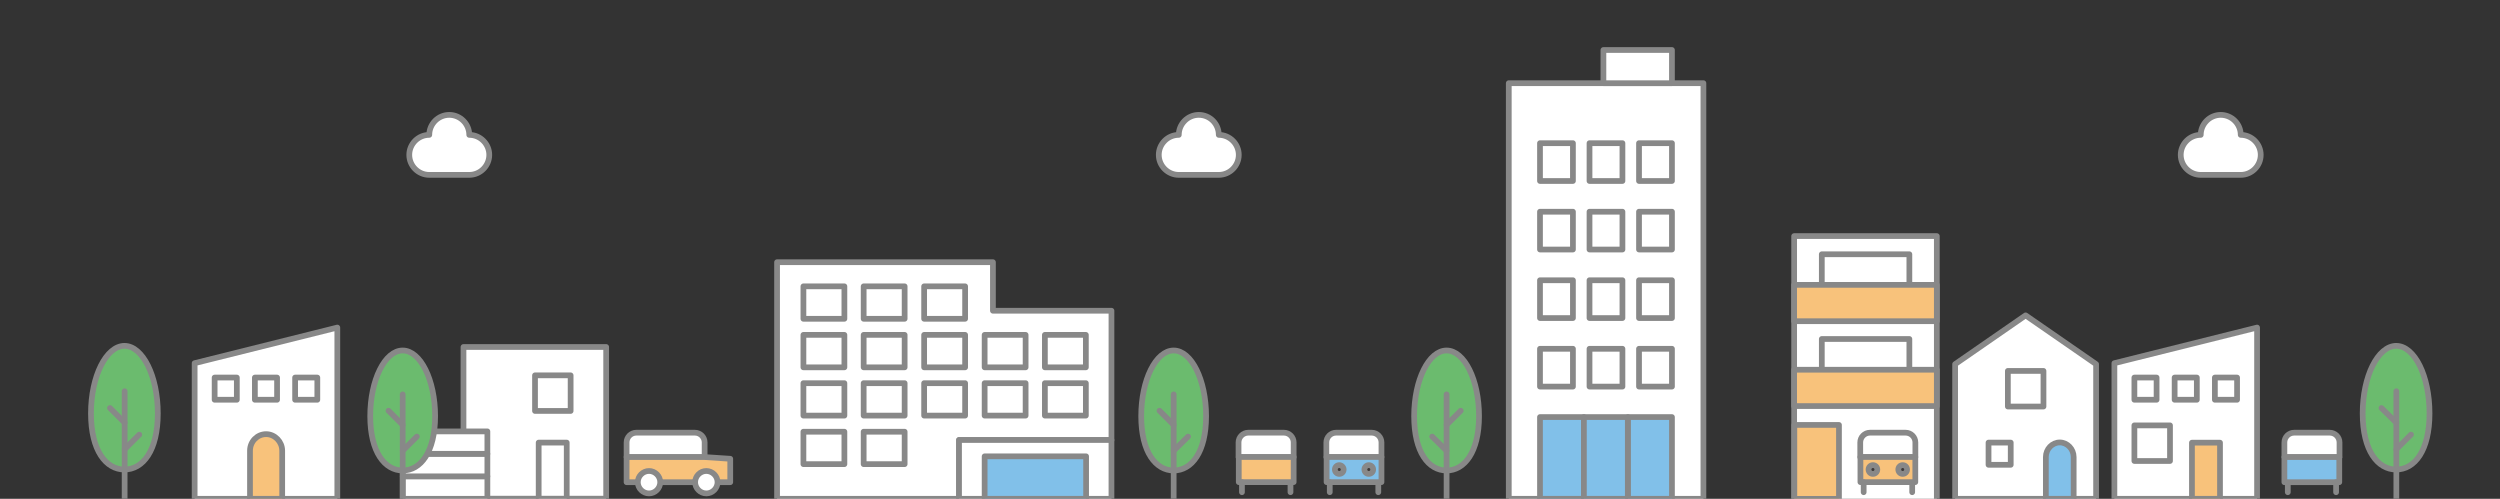 <?xml version="1.0" encoding="utf-8"?>
<!-- Generator: Adobe Illustrator 26.0.0, SVG Export Plug-In . SVG Version: 6.00 Build 0)  -->
<svg version="1.1" id="レイヤー_1" xmlns="http://www.w3.org/2000/svg" xmlns:xlink="http://www.w3.org/1999/xlink" x="0px"
	 y="0px" viewBox="0 0 1025 204.5" style="enable-background:new 0 0 1025 204.5;" xml:space="preserve">
<rect x="0" y="0" width="1025" height="204.5" fill="#333333" stroke="none"/>
<style type="text/css">
	.st0{fill:#FFFFFF;stroke:#888888;stroke-width:2.352;stroke-linecap:round;stroke-linejoin:round;stroke-miterlimit:10;}
	.st1{fill:#F8C27B;stroke:#888888;stroke-width:2.352;stroke-linecap:round;stroke-linejoin:round;stroke-miterlimit:10;}
	.st2{fill:none;stroke:#888888;stroke-width:2.352;stroke-linecap:round;stroke-linejoin:round;stroke-miterlimit:10;}
	.st3{fill:#3E3A39;stroke:#888888;stroke-width:2.352;stroke-miterlimit:10;}
	.st4{fill:#81C0E9;stroke:#888888;stroke-width:2.352;stroke-linecap:round;stroke-linejoin:round;stroke-miterlimit:10;}
	.st5{fill:#6BBB6E;stroke:#888888;stroke-width:2.352;stroke-linecap:round;stroke-linejoin:round;stroke-miterlimit:10;}
	
		.st6{fill-rule:evenodd;clip-rule:evenodd;fill:#FFFFFF;stroke:#888888;stroke-width:2.352;stroke-linecap:round;stroke-linejoin:round;stroke-miterlimit:10;}
</style>
<g>
	<g>
		<g>
			<g>
				<polyline class="st0" points="794.1,204.5 794.1,96.8 735.6,96.8 735.6,204.5 				"/>
				<g>
					<g>
						
							<rect x="746.9" y="139.1" transform="matrix(-1 -1.224647e-16 1.224647e-16 -1 1529.741 304.583)" class="st0" width="35.9" height="26.5"/>
					</g>
				</g>
				<rect x="735.6" y="151.6" class="st1" width="58.5" height="14.9"/>
				<g>
					<g>
						
							<rect x="746.9" y="104.2" transform="matrix(-1 -1.224647e-16 1.224647e-16 -1 1529.741 234.949)" class="st0" width="35.9" height="26.5"/>
					</g>
				</g>
				<rect x="735.6" y="116.8" class="st1" width="58.5" height="14.9"/>
			</g>
			
				<rect x="735.6" y="174.2" transform="matrix(-1 -1.224647e-16 1.224647e-16 -1 1489.577 378.728)" class="st1" width="18.3" height="30.3"/>
		</g>
		<g>
			<path class="st0" d="M785.3,187.4v-6c0-2.2-1.8-4-4-4h-14.6c-2.2,0-4,1.8-4,4v6H785.3z"/>
			<line class="st2" x1="784" y1="197.7" x2="784" y2="201.8"/>
			
				<rect x="762.8" y="187.4" transform="matrix(-1 -1.224647e-16 1.224647e-16 -1 1548.075 385.067)" class="st1" width="22.5" height="10.3"/>
			<path class="st3" d="M778.3,192.5c0,1,0.8,1.8,1.8,1.8c1,0,1.8-0.8,1.8-1.8c0-1-0.8-1.8-1.8-1.8
				C779.1,190.7,778.3,191.5,778.3,192.5z"/>
			<line class="st2" x1="764.1" y1="197.7" x2="764.1" y2="201.8"/>
			<path class="st3" d="M769.7,192.5c0,1-0.8,1.8-1.8,1.8c-1,0-1.8-0.8-1.8-1.8c0-1,0.8-1.8,1.8-1.8
				C768.9,190.7,769.7,191.5,769.7,192.5z"/>
		</g>
	</g>
	<g>
		<path class="st0" d="M566.4,187.4v-6c0-2.2-1.8-4-4-4h-14.6c-2.2,0-4,1.8-4,4v6H566.4z"/>
		<line class="st2" x1="565.1" y1="197.7" x2="565.1" y2="201.8"/>
		
			<rect x="543.9" y="187.4" transform="matrix(-1 -1.224647e-16 1.224647e-16 -1 1110.302 385.067)" class="st4" width="22.5" height="10.3"/>
		<path class="st3" d="M559.4,192.5c0,1,0.8,1.8,1.8,1.8c1,0,1.8-0.8,1.8-1.8c0-1-0.8-1.8-1.8-1.8
			C560.3,190.7,559.4,191.5,559.4,192.5z"/>
		<line class="st2" x1="545.2" y1="197.7" x2="545.2" y2="201.8"/>
		<path class="st3" d="M550.9,192.5c0,1-0.8,1.8-1.8,1.8c-1,0-1.8-0.8-1.8-1.8c0-1,0.8-1.8,1.8-1.8
			C550,190.7,550.9,191.5,550.9,192.5z"/>
	</g>
	<g>
		<path class="st0" d="M530.4,187.4v-6c0-2.2-1.8-4-4-4h-14.6c-2.2,0-4,1.8-4,4v6H530.4z"/>
		<line class="st2" x1="529.1" y1="197.7" x2="529.1" y2="201.8"/>
		
			<rect x="507.9" y="187.4" transform="matrix(-1 -1.224647e-16 1.224647e-16 -1 1038.296 385.067)" class="st1" width="22.5" height="10.3"/>
		<line class="st2" x1="509.2" y1="197.7" x2="509.2" y2="201.8"/>
	</g>
	<g>
		<rect x="618.6" y="34.1" class="st0" width="79.8" height="170.4"/>
		<g>
			<rect x="631.4" y="58.7" class="st0" width="13.5" height="15.5"/>
			<rect x="651.7" y="58.7" class="st0" width="13.5" height="15.5"/>
			<rect x="672" y="58.7" class="st0" width="13.5" height="15.5"/>
			<rect x="631.4" y="86.8" class="st0" width="13.5" height="15.5"/>
			<rect x="651.7" y="86.8" class="st0" width="13.5" height="15.5"/>
			<rect x="672" y="86.8" class="st0" width="13.5" height="15.5"/>
			<rect x="631.4" y="114.9" class="st0" width="13.5" height="15.5"/>
			<rect x="651.7" y="114.9" class="st0" width="13.5" height="15.5"/>
			<rect x="672" y="114.9" class="st0" width="13.5" height="15.5"/>
			<rect x="631.4" y="143" class="st0" width="13.5" height="15.5"/>
			<rect x="651.7" y="143" class="st0" width="13.5" height="15.5"/>
			<rect x="672" y="143" class="st0" width="13.5" height="15.5"/>
			<rect x="631.4" y="171" class="st4" width="18" height="33.5"/>
			<rect x="649.4" y="171" class="st4" width="18" height="33.5"/>
			<rect x="667.5" y="171" class="st4" width="18" height="33.5"/>
		</g>
		<rect x="657.4" y="20.5" class="st0" width="28.1" height="13.6"/>
	</g>
	<g>
		<g>
			<polygon class="st0" points="407.1,127.4 407.1,107.5 318.6,107.5 318.6,204.5 393.2,204.5 393.2,180.4 455.7,180.4 455.7,127.4 
							"/>
		</g>
		<rect x="329.4" y="137.3" class="st0" width="16.8" height="13.3"/>
		<rect x="354.1" y="137.3" class="st0" width="16.8" height="13.3"/>
		<rect x="378.9" y="137.3" class="st0" width="16.8" height="13.3"/>
		<rect x="329.4" y="117.4" class="st0" width="16.8" height="13.3"/>
		<rect x="354.1" y="117.4" class="st0" width="16.8" height="13.3"/>
		<rect x="378.9" y="117.4" class="st0" width="16.8" height="13.3"/>
		<rect x="403.7" y="137.3" class="st0" width="16.8" height="13.3"/>
		<rect x="329.4" y="157.1" class="st0" width="16.8" height="13.3"/>
		<rect x="354.1" y="157.1" class="st0" width="16.8" height="13.3"/>
		<rect x="329.4" y="177" class="st0" width="16.8" height="13.3"/>
		<rect x="354.1" y="177" class="st0" width="16.8" height="13.3"/>
		<rect x="378.9" y="157.1" class="st0" width="16.8" height="13.3"/>
		<rect x="403.7" y="157.1" class="st0" width="16.8" height="13.3"/>
		<rect x="428.4" y="137.3" class="st0" width="16.8" height="13.3"/>
		<rect x="428.4" y="157.1" class="st0" width="16.8" height="13.3"/>
		<rect x="393.2" y="180.4" class="st0" width="62.5" height="24.1"/>
		<rect x="403.7" y="187.1" class="st4" width="41.6" height="17.4"/>
	</g>
	<g>
		<polygon class="st0" points="925.4,204.5 866.9,204.5 866.9,148.9 925.4,134.3 		"/>
		<g>
			<rect x="875.1" y="174.4" class="st0" width="14.6" height="14.6"/>
			<g>
				<rect x="891.6" y="154.8" class="st0" width="9.1" height="9.1"/>
				<rect x="908.1" y="154.8" class="st0" width="9.1" height="9.1"/>
				<rect x="875.1" y="154.8" class="st0" width="9.1" height="9.1"/>
				<rect x="898.7" y="181.5" class="st1" width="11.5" height="23"/>
			</g>
		</g>
	</g>
	<g>
		<path class="st5" d="M606.4,170.6c0,14.8-6,22.3-13.3,22.3c-7.4,0-13.3-7.5-13.3-22.3c0-14.8,6-26.9,13.3-26.9
			C600.4,143.7,606.4,155.8,606.4,170.6z"/>
		<g>
			<line class="st2" x1="593.1" y1="204.5" x2="593.1" y2="161.7"/>
			<line class="st2" x1="593.1" y1="184.8" x2="587.2" y2="179"/>
			<line class="st2" x1="593.1" y1="174.2" x2="598.9" y2="168.4"/>
		</g>
	</g>
	<g>
		<path class="st5" d="M467.9,170.6c0,14.8,6,22.3,13.3,22.3c7.4,0,13.3-7.5,13.3-22.3c0-14.8-6-26.9-13.3-26.9
			C473.9,143.7,467.9,155.8,467.9,170.6z"/>
		<g>
			<line class="st2" x1="481.2" y1="204.5" x2="481.2" y2="161.7"/>
			<line class="st2" x1="481.2" y1="184.8" x2="487.1" y2="179"/>
			<line class="st2" x1="481.2" y1="174.2" x2="475.4" y2="168.4"/>
		</g>
	</g>
	<g>
		<polygon class="st0" points="801.6,204.5 859.4,204.5 859.4,149.3 830.5,129.3 801.6,149.3 		"/>
		<g>
			
				<rect x="815.3" y="181.5" transform="matrix(-1 -1.224647e-16 1.224647e-16 -1 1639.698 372.064)" class="st0" width="9.1" height="9.1"/>
		</g>
		<g>
			<path class="st4" d="M850.2,204.5v-17.1c0-3.3-2.6-6-5.7-6s-5.7,2.7-5.7,6v17.1H850.2z"/>
		</g>
		
			<rect x="823.2" y="152" transform="matrix(-1 -1.224647e-16 1.224647e-16 -1 1661.025 318.675)" class="st0" width="14.6" height="14.6"/>
	</g>
	<g>
		<g>
			<path class="st5" d="M37.3,169.5c0,15.3,6.2,23,13.7,23c7.6,0,13.7-7.7,13.7-23c0-15.3-6.2-27.7-13.7-27.7
				C43.5,141.9,37.3,154.3,37.3,169.5z"/>
			<g>
				<line class="st2" x1="51.1" y1="204.5" x2="51.1" y2="160.4"/>
				<line class="st2" x1="51.1" y1="184.2" x2="57.1" y2="178.2"/>
				<line class="st2" x1="51.1" y1="173.3" x2="45.1" y2="167.3"/>
			</g>
		</g>
	</g>
	<g>
		
			<rect x="190" y="142.3" transform="matrix(-1 -1.224647e-16 1.224647e-16 -1 438.531 346.767)" class="st0" width="58.5" height="62.2"/>
		<g>
			<g>
				
					<rect x="165.1" y="195.3" transform="matrix(-1 -1.224647e-16 1.224647e-16 -1 364.924 399.806)" class="st0" width="34.7" height="9.2"/>
			</g>
			<g>
				
					<rect x="165.1" y="186.1" transform="matrix(-1 -1.224647e-16 1.224647e-16 -1 364.924 381.386)" class="st0" width="34.7" height="9.2"/>
			</g>
			<g>
				
					<rect x="165.1" y="176.9" transform="matrix(-1 -1.224647e-16 1.224647e-16 -1 364.924 362.966)" class="st0" width="34.7" height="9.2"/>
			</g>
			
				<rect x="219.3" y="153.9" transform="matrix(-1 -1.224647e-16 1.224647e-16 -1 453.256 322.389)" class="st0" width="14.6" height="14.6"/>
			
				<rect x="220.9" y="181.5" transform="matrix(-1 -1.224647e-16 1.224647e-16 -1 453.256 385.966)" class="st0" width="11.5" height="23"/>
		</g>
	</g>
	<g>
		<path class="st5" d="M151.8,170.6c0,14.8,6,22.3,13.3,22.3s13.3-7.5,13.3-22.3c0-14.8-6-26.9-13.3-26.9S151.8,155.8,151.8,170.6z"
			/>
		<g>
			<line class="st2" x1="165.1" y1="204.5" x2="165.1" y2="161.7"/>
			<line class="st2" x1="165.1" y1="184.8" x2="170.9" y2="179"/>
			<line class="st2" x1="165.1" y1="174.2" x2="159.3" y2="168.4"/>
		</g>
	</g>
	<g>
		<g>
			<polygon class="st0" points="138.3,204.5 79.8,204.5 79.8,148.9 138.3,134.3 			"/>
			<g>
				<g>
					<rect x="104.5" y="154.8" class="st0" width="9.1" height="9.1"/>
					<rect x="121" y="154.8" class="st0" width="9.1" height="9.1"/>
					<rect x="88" y="154.8" class="st0" width="9.1" height="9.1"/>
				</g>
			</g>
		</g>
		<path class="st1" d="M102.5,204.5v-19.7c0-3.8,3-6.8,6.6-6.8c3.6,0,6.6,3.1,6.6,6.8v19.7H102.5z"/>
	</g>
	<path class="st6" d="M192.4,71.7c4.5,0,8.2-3.7,8.2-8.2c0-4.5-3.7-8.2-8.2-8.2c0-4.5-3.7-8.2-8.2-8.2s-8.2,3.7-8.2,8.2
		c-4.5,0-8.2,3.7-8.2,8.2c0,4.5,3.7,8.2,8.2,8.2H192.4z"/>
	<path class="st6" d="M499.7,71.7c4.5,0,8.2-3.7,8.2-8.2c0-4.5-3.7-8.2-8.2-8.2c0-4.5-3.6-8.2-8.2-8.2c-4.5,0-8.2,3.7-8.2,8.2
		c-4.5,0-8.2,3.7-8.2,8.2c0,4.5,3.7,8.2,8.2,8.2H499.7z"/>
	<path class="st6" d="M918.7,71.7c4.5,0,8.2-3.7,8.2-8.2c0-4.5-3.7-8.2-8.2-8.2c0-4.5-3.7-8.2-8.2-8.2c-4.5,0-8.2,3.7-8.2,8.2
		c-4.5,0-8.2,3.7-8.2,8.2c0,4.5,3.7,8.2,8.2,8.2H918.7z"/>
	<g>
		<g>
			<path class="st0" d="M256.9,187.4v-6c0-2.2,1.8-4,4-4h24c2.2,0,4,1.8,4,4v6H256.9z"/>
			<polygon class="st1" points="299.4,197.7 256.9,197.7 256.9,187.4 288.9,187.4 299.4,188.1 			"/>
		</g>
		<path class="st0" d="M261.5,197.7c0,2.5,2.1,4.6,4.6,4.6c2.5,0,4.6-2.1,4.6-4.6c0-2.5-2.1-4.6-4.6-4.6
			C263.6,193.1,261.5,195.2,261.5,197.7z"/>
		<path class="st0" d="M285,197.7c0,2.5,2.1,4.6,4.6,4.6c2.5,0,4.6-2.1,4.6-4.6c0-2.5-2.1-4.6-4.6-4.6
			C287.1,193.1,285,195.2,285,197.7z"/>
	</g>
	<g>
		<g>
			<path class="st5" d="M968.7,169.5c0,15.3,6.2,23,13.7,23c7.6,0,13.7-7.7,13.7-23c0-15.3-6.1-27.7-13.7-27.7
				C974.9,141.9,968.7,154.3,968.7,169.5z"/>
			<g>
				<line class="st2" x1="982.5" y1="204.5" x2="982.5" y2="160.4"/>
				<line class="st2" x1="982.5" y1="184.2" x2="988.5" y2="178.2"/>
				<line class="st2" x1="982.5" y1="173.3" x2="976.4" y2="167.3"/>
			</g>
		</g>
	</g>
	<g>
		<path class="st0" d="M936.6,187.4v-6c0-2.2,1.8-4,4-4h14.6c2.2,0,4,1.8,4,4v6H936.6z"/>
		<line class="st2" x1="938" y1="197.7" x2="938" y2="201.8"/>
		<rect x="936.6" y="187.4" class="st4" width="22.5" height="10.3"/>
		<line class="st2" x1="957.8" y1="197.7" x2="957.8" y2="201.8"/>
	</g>
</g>
</svg>
